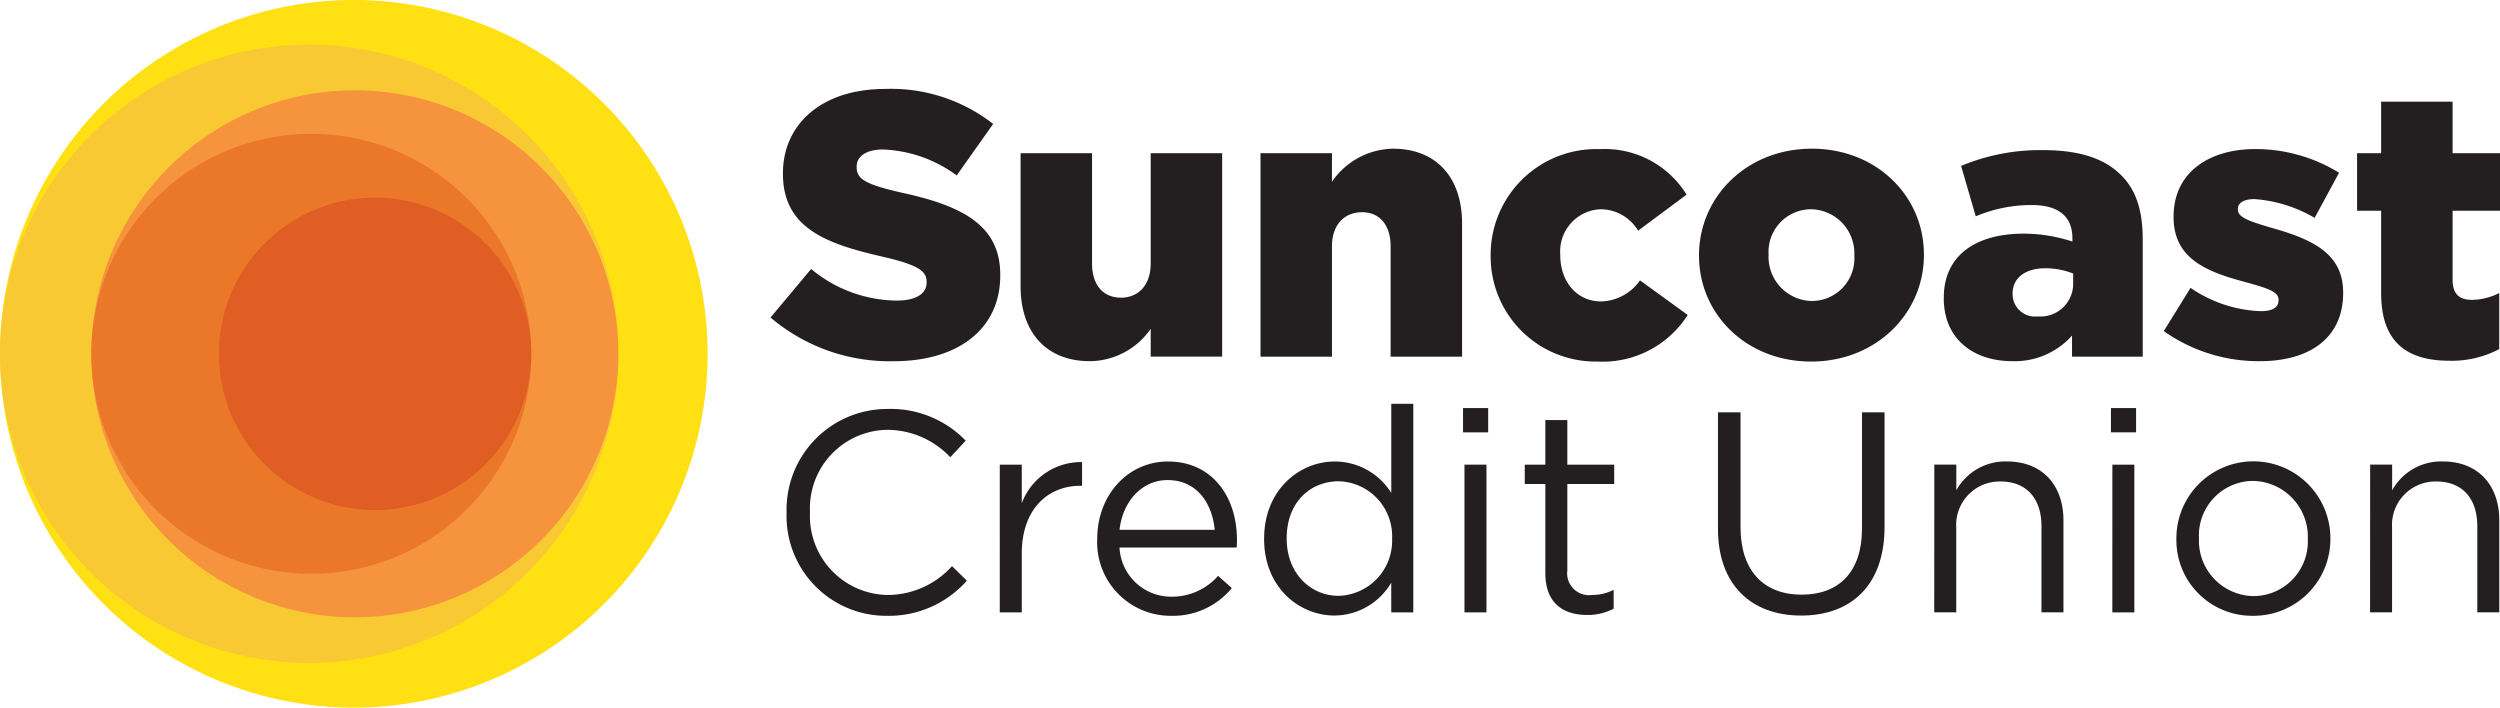 <svg id="Group_108" data-name="Group 108" xmlns="http://www.w3.org/2000/svg" xmlns:xlink="http://www.w3.org/1999/xlink" width="220.002" height="62.27" viewBox="0 0 220.002 62.27">
  <defs>
    <clipPath id="clip-path">
      <rect id="Rectangle_65" data-name="Rectangle 65" width="220.002" height="62.27" fill="none"/>
    </clipPath>
  </defs>
  <g id="Group_102" data-name="Group 102" transform="translate(0 0)" clip-path="url(#clip-path)">
    <path id="Path_136" data-name="Path 136" d="M136.786,35.9l3.574-4.27a11.931,11.931,0,0,0,7.513,2.78c1.721,0,2.648-.6,2.648-1.589v-.066c0-.959-.761-1.489-3.906-2.216-4.931-1.125-8.737-2.516-8.737-7.281V23.2c0-4.3,3.409-7.413,8.968-7.413a14.585,14.585,0,0,1,9.532,3.078l-3.209,4.533a11.633,11.633,0,0,0-6.487-2.283c-1.555,0-2.316.662-2.316,1.489v.066c0,1.059.794,1.523,4,2.251,5.327,1.158,8.637,2.88,8.637,7.215V32.2c0,4.733-3.739,7.546-9.366,7.546A16.184,16.184,0,0,1,136.786,35.9" transform="translate(-68.979 -7.959)" fill="#231f20"/>
    <path id="Path_137" data-name="Path 137" d="M181.179,38.913V27.2h6.288v9.7c0,1.952,1.026,3.011,2.548,3.011,1.489,0,2.614-1.059,2.614-3.011V27.2h6.288V45.1h-6.288V42.653a6.587,6.587,0,0,1-5.361,2.846c-3.807,0-6.089-2.515-6.089-6.586" transform="translate(-91.366 -13.716)" fill="#231f20"/>
    <path id="Path_138" data-name="Path 138" d="M223.769,26.794h6.288v2.514a6.64,6.64,0,0,1,5.361-2.911c3.807,0,6.09,2.515,6.09,6.586V44.7H235.22V35c0-1.953-1.025-3.012-2.515-3.012-1.522,0-2.647,1.059-2.647,3.012v9.7h-6.288Z" transform="translate(-112.844 -13.312)" fill="#231f20"/>
    <path id="Path_139" data-name="Path 139" d="M264.624,35.863V35.8a9.3,9.3,0,0,1,9.6-9.332,8.464,8.464,0,0,1,7.644,4.005L277.6,33.645a3.858,3.858,0,0,0-3.343-1.886,3.712,3.712,0,0,0-3.507,3.97V35.8c0,2.317,1.455,4.07,3.575,4.07a4.294,4.294,0,0,0,3.441-1.852l4.2,3.044a8.886,8.886,0,0,1-7.976,4.1,9.239,9.239,0,0,1-9.365-9.3" transform="translate(-133.446 -13.345)" fill="#231f20"/>
    <path id="Path_140" data-name="Path 140" d="M301.615,35.829v-.066c0-5.1,4.17-9.366,9.928-9.366,5.726,0,9.863,4.2,9.863,9.3v.066c0,5.1-4.17,9.366-9.929,9.366-5.725,0-9.862-4.2-9.862-9.3m13.668,0v-.066a3.881,3.881,0,0,0-3.806-4.037,3.75,3.75,0,0,0-3.74,3.97v.066a3.881,3.881,0,0,0,3.806,4.038,3.75,3.75,0,0,0,3.74-3.971" transform="translate(-152.1 -13.312)" fill="#231f20"/>
    <path id="Path_141" data-name="Path 141" d="M345.071,39.7v-.066c0-3.706,2.814-5.626,7.017-5.626a13.731,13.731,0,0,1,4.3.695v-.3c0-1.853-1.158-2.913-3.574-2.913a12.607,12.607,0,0,0-4.931.993l-1.29-4.436a17.991,17.991,0,0,1,7.246-1.389c3.212,0,5.4.761,6.819,2.185,1.356,1.323,1.919,3.177,1.919,5.692V44.832h-6.222V42.979a6.749,6.749,0,0,1-5.262,2.25c-3.409,0-6.024-1.953-6.024-5.527m11.385-1.357v-.827a6.585,6.585,0,0,0-2.45-.464c-1.82,0-2.879.895-2.879,2.218v.066a1.973,1.973,0,0,0,2.217,1.952,2.878,2.878,0,0,0,3.112-2.946" transform="translate(-174.015 -13.446)" fill="#231f20"/>
    <path id="Path_142" data-name="Path 142" d="M384.126,42.482l2.35-3.806a11.639,11.639,0,0,0,6.156,2.052c1.092,0,1.589-.331,1.589-.96V39.7c0-.694-.993-.993-2.879-1.522-3.542-.927-6.355-2.119-6.355-5.725v-.066c0-3.806,3.045-5.924,7.182-5.924a14,14,0,0,1,7.379,2.084l-2.15,3.972a12.1,12.1,0,0,0-5.3-1.654c-.96,0-1.455.363-1.455.86v.066c0,.694,1.026,1.025,2.912,1.588,3.54.993,6.353,2.218,6.353,5.693v.066c0,3.938-2.945,5.99-7.314,5.99a14.441,14.441,0,0,1-8.472-2.647" transform="translate(-193.709 -13.345)" fill="#231f20"/>
    <path id="Path_143" data-name="Path 143" d="M420.555,34.931V27.65h-2.118V22.587h2.118V18.053h6.289v4.534h4.17V27.65h-4.17v6.056c0,1.257.562,1.787,1.72,1.787a5.513,5.513,0,0,0,2.383-.6v4.931a8.972,8.972,0,0,1-4.368,1.027c-3.773,0-6.024-1.655-6.024-5.924" transform="translate(-211.012 -9.104)" fill="#231f20"/>
    <path id="Path_144" data-name="Path 144" d="M139.634,81.746v-.051a8.868,8.868,0,0,1,8.9-9.1,9.173,9.173,0,0,1,6.865,2.791l-1.358,1.46a7.647,7.647,0,0,0-5.532-2.414,6.9,6.9,0,0,0-6.814,7.216v.05a6.944,6.944,0,0,0,6.814,7.267,7.642,7.642,0,0,0,5.683-2.539l1.307,1.283A9.162,9.162,0,0,1,148.46,90.8a8.78,8.78,0,0,1-8.826-9.053" transform="translate(-70.415 -36.607)" fill="#231f20"/>
    <path id="Path_145" data-name="Path 145" d="M177.483,82.25h1.936v3.395a5.568,5.568,0,0,1,5.306-3.621V84.11h-.15c-2.843,0-5.156,2.038-5.156,5.96v5.18h-1.936Z" transform="translate(-89.502 -41.361)" fill="#231f20"/>
    <path id="Path_146" data-name="Path 146" d="M201.321,93.823a5.383,5.383,0,0,0,4.1-1.836l1.207,1.08a6.712,6.712,0,0,1-5.357,2.44,6.469,6.469,0,0,1-6.487-6.79c0-3.771,2.64-6.789,6.236-6.789,3.847,0,6.06,3.067,6.06,6.89,0,.175,0,.376-.025.678h-10.31a4.544,4.544,0,0,0,4.577,4.327m3.8-5.886c-.227-2.363-1.584-4.375-4.149-4.375-2.239,0-3.948,1.861-4.225,4.375Z" transform="translate(-98.227 -41.315)" fill="#231f20"/>
    <path id="Path_147" data-name="Path 147" d="M224.414,83.574v-.049c0-4.251,3.093-6.765,6.21-6.765a5.863,5.863,0,0,1,4.979,2.766V71.68h1.937V90.037H235.6V87.423a5.845,5.845,0,0,1-4.979,2.892c-3.117,0-6.21-2.465-6.21-6.741m11.265-.024V83.5a4.831,4.831,0,0,0-4.7-5c-2.514,0-4.576,1.861-4.576,5v.051c0,3.068,2.112,5.03,4.576,5.03a4.854,4.854,0,0,0,4.7-5.03" transform="translate(-113.169 -36.147)" fill="#231f20"/>
    <path id="Path_148" data-name="Path 148" d="M259.723,72.441h2.213v2.138h-2.213Zm.126,4.979h1.936v13h-1.936Z" transform="translate(-130.975 -36.531)" fill="#231f20"/>
    <path id="Path_149" data-name="Path 149" d="M272.492,88.05V80.2h-1.811V78.495h1.811V74.572h1.936v3.923h4.124V80.2h-4.124V87.8a1.923,1.923,0,0,0,2.188,2.162,4.066,4.066,0,0,0,1.887-.452v1.66a4.872,4.872,0,0,1-2.339.553c-2.087,0-3.671-1.032-3.671-3.671" transform="translate(-136.501 -37.606)" fill="#231f20"/>
    <path id="Path_150" data-name="Path 150" d="M304.979,83.436V73.2h1.986V83.311c0,3.8,2.012,5.934,5.382,5.934,3.243,0,5.306-1.961,5.306-5.809V73.2h1.986V83.285c0,5.131-2.942,7.8-7.343,7.8-4.35,0-7.317-2.665-7.317-7.645" transform="translate(-153.797 -36.915)" fill="#231f20"/>
    <path id="Path_151" data-name="Path 151" d="M343.385,82.2h1.936v2.263a4.926,4.926,0,0,1,4.451-2.54c3.144,0,4.979,2.111,4.979,5.2V95.2h-1.936V87.61c0-2.415-1.308-3.923-3.6-3.923a3.826,3.826,0,0,0-3.9,4.074V95.2h-1.936Z" transform="translate(-173.164 -41.315)" fill="#231f20"/>
    <path id="Path_152" data-name="Path 152" d="M374.74,72.441h2.213v2.138H374.74Zm.126,4.979H376.8v13h-1.937Z" transform="translate(-188.976 -36.531)" fill="#231f20"/>
    <path id="Path_153" data-name="Path 153" d="M386.357,88.766v-.05a6.777,6.777,0,0,1,13.554-.051v.051a6.751,6.751,0,0,1-6.814,6.789,6.66,6.66,0,0,1-6.74-6.74m11.568,0v-.05a4.92,4.92,0,0,0-4.828-5.08,4.8,4.8,0,0,0-4.753,5.03v.051a4.878,4.878,0,0,0,4.8,5.055,4.8,4.8,0,0,0,4.779-5.005" transform="translate(-194.834 -41.315)" fill="#231f20"/>
    <path id="Path_154" data-name="Path 154" d="M420.756,82.2h1.936v2.263a4.924,4.924,0,0,1,4.451-2.54c3.144,0,4.979,2.111,4.979,5.2V95.2h-1.937V87.61c0-2.415-1.307-3.923-3.6-3.923a3.826,3.826,0,0,0-3.9,4.074V95.2h-1.936Z" transform="translate(-212.181 -41.315)" fill="#231f20"/>
    <path id="Path_155" data-name="Path 155" d="M0,31.136A31.135,31.135,0,1,1,31.134,62.27,31.135,31.135,0,0,1,0,31.136" transform="translate(0 0)" fill="#ffe012"/>
    <path id="Path_156" data-name="Path 156" d="M0,35.135a27.208,27.208,0,1,1,27.211,27.2A27.209,27.209,0,0,1,0,35.135" transform="translate(0 -3.996)" fill="#f9c933"/>
    <path id="Path_157" data-name="Path 157" d="M16.218,39.219A23.188,23.188,0,1,1,39.405,62.408,23.186,23.186,0,0,1,16.218,39.219" transform="translate(-8.179 -8.085)" fill="#f6933d"/>
    <path id="Path_158" data-name="Path 158" d="M16.218,43.119A19.356,19.356,0,1,1,35.575,62.475,19.354,19.354,0,0,1,16.218,43.119" transform="translate(-8.179 -11.984)" fill="#eb7729"/>
    <path id="Path_159" data-name="Path 159" d="M38.857,48.825A13.744,13.744,0,1,1,52.6,62.572,13.742,13.742,0,0,1,38.857,48.825" transform="translate(-19.595 -17.689)" fill="#e05d24"/>
  </g>
</svg>

